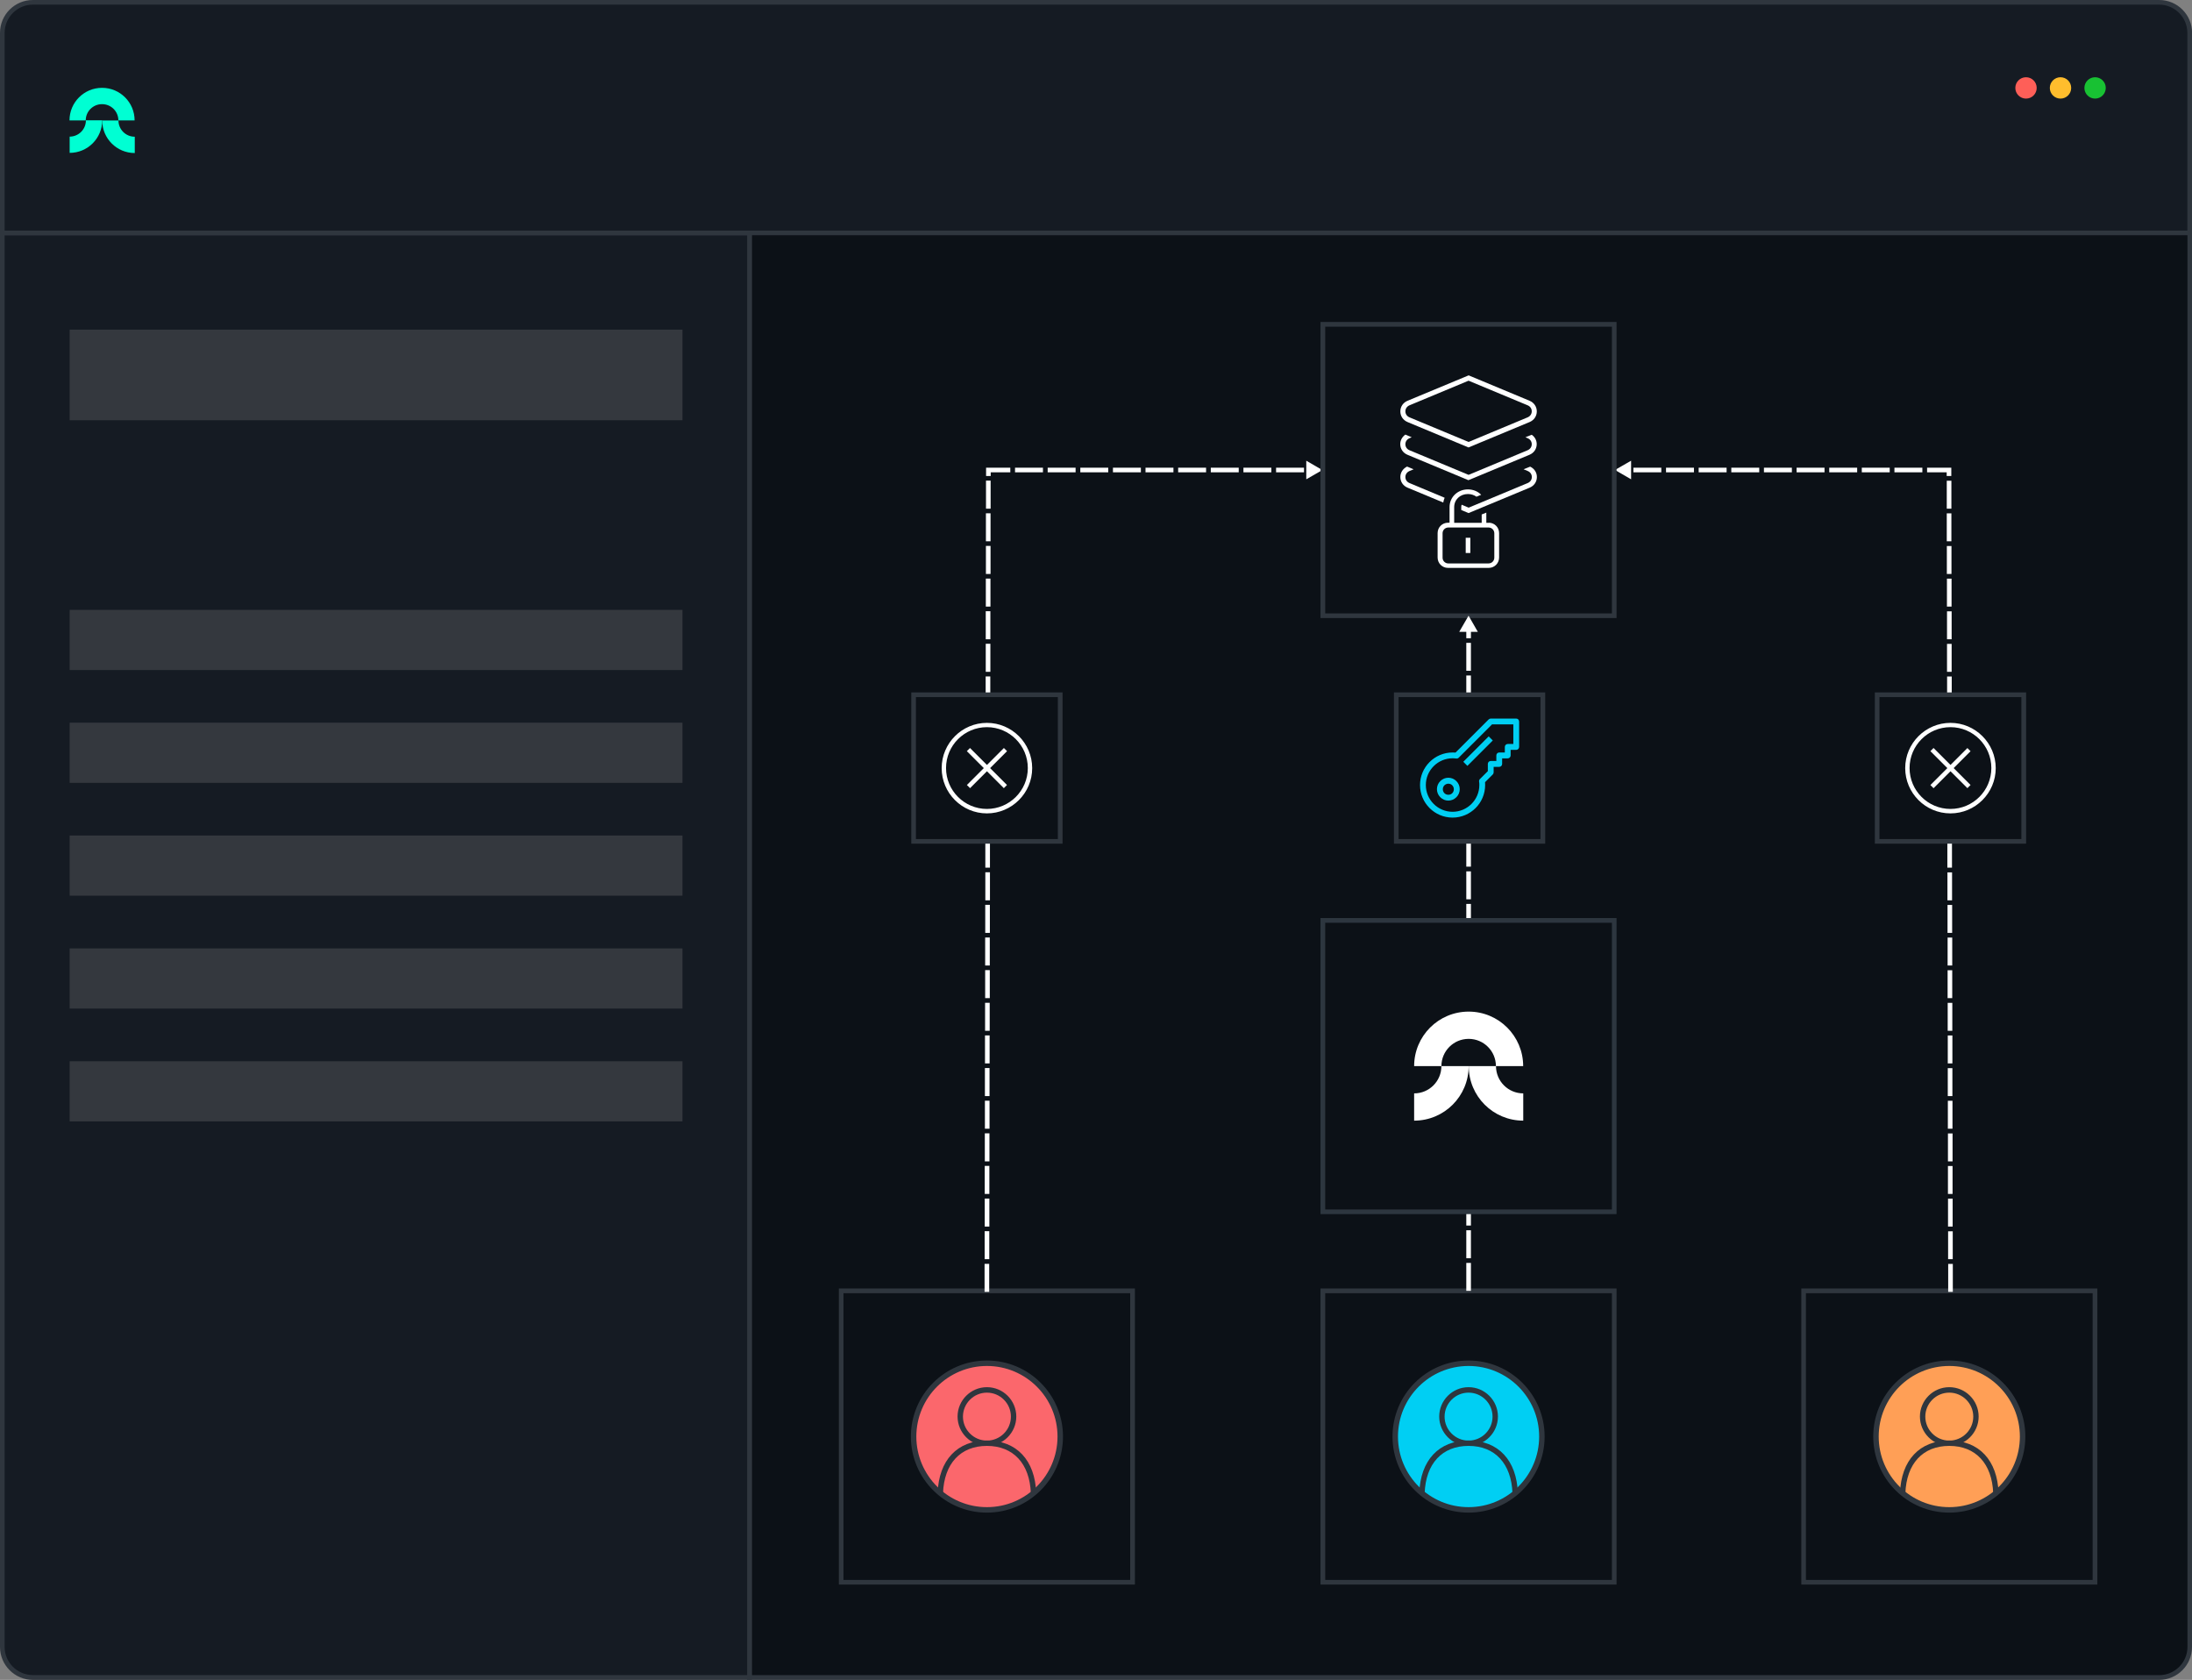 <?xml version="1.0" encoding="UTF-8"?>
<svg id="Layer_1" data-name="Layer 1" xmlns="http://www.w3.org/2000/svg" viewBox="0 0 260.55 199.67">
  <rect x="0" y="0" width="260.55" height="199.67" fill="#808080" stroke="none"/>
  <defs>
    <style>
      .cls-1 {
        fill: #151b23;
      }

      .cls-2 {
        fill: #18c133;
      }

      .cls-3 {
        fill: #ff9f56;
      }

      .cls-4 {
        fill: #00ffd3;
      }

      .cls-5 {
        fill: #34383e;
      }

      .cls-6 {
        fill: #00cff3;
      }

      .cls-7 {
        fill: #fff;
      }

      .cls-8 {
        fill: #ffbd2d;
      }

      .cls-9 {
        fill: #fb676c;
      }

      .cls-10 {
        fill: #2d363f;
      }

      .cls-11 {
        fill: #fe5f58;
      }

      .cls-12 {
        fill: #2f363e;
      }

      .cls-13 {
        fill: #0c1117;
      }
    </style>
  </defs>
  <g>
    <g>
      <path class="cls-13" d="M256.64,199.39H89.08V20.77h171.2v174.98c0,2.01-1.63,3.63-3.63,3.63Z"/>
      <path class="cls-12" d="M256.64,199.67H88.8V20.5h171.75v175.26c0,2.16-1.75,3.91-3.91,3.91ZM89.36,199.11h167.29c1.85,0,3.36-1.51,3.36-3.35V21.05H89.36v178.06Z"/>
    </g>
    <g>
      <path class="cls-1" d="M89.08,199.39H3.91c-2.01,0-3.63-1.63-3.63-3.63V27.69h88.8v171.7Z"/>
      <path class="cls-12" d="M89.36,199.67H3.91C1.75,199.67,0,197.91,0,195.76V27.41h89.36v172.25ZM.55,27.96v167.79c0,1.85,1.51,3.35,3.36,3.35h84.9V27.96H.55Z"/>
    </g>
    <rect class="cls-12" x="88.97" y="27.69" width=".23" height="171.7"/>
    <g>
      <g>
        <path class="cls-1" d="M.28,27.69V3.91C.28,1.9,1.9.28,3.91.28h252.74c2.01,0,3.63,1.63,3.63,3.63v23.78H.28Z"/>
        <path class="cls-12" d="M260.55,27.96H0V3.91C0,1.75,1.75,0,3.91,0h252.74c2.16,0,3.91,1.75,3.91,3.91v24.06ZM.55,27.41h259.45V3.91c0-1.85-1.51-3.36-3.36-3.36H3.91C2.06.55.55,2.06.55,3.91v23.5Z"/>
      </g>
      <g>
        <path class="cls-4" d="M12.14,12.38c1.07,0,1.93.87,1.93,1.93h1.93c0-2.14-1.73-3.87-3.87-3.87s-3.87,1.73-3.87,3.87h1.93c0-1.07.87-1.93,1.93-1.93Z"/>
        <path class="cls-4" d="M10.21,14.31c0,1.07-.87,1.93-1.93,1.93v1.93c2.14,0,3.87-1.73,3.87-3.87h-1.93Z"/>
        <path class="cls-4" d="M16.01,16.25c-1.07,0-1.93-.87-1.93-1.93h-1.93c0,2.14,1.73,3.87,3.87,3.87v-1.93Z"/>
      </g>
    </g>
    <rect class="cls-5" x="8.28" y="39.18" width="72.84" height="10.77"/>
    <rect class="cls-5" x="8.28" y="72.49" width="72.84" height="7.15"/>
    <rect class="cls-5" x="8.28" y="85.9" width="72.84" height="7.15"/>
    <rect class="cls-5" x="8.28" y="99.31" width="72.84" height="7.15"/>
    <rect class="cls-5" x="8.28" y="112.73" width="72.84" height="7.15"/>
    <rect class="cls-5" x="8.28" y="126.14" width="72.84" height="7.15"/>
  </g>
  <g>
    <circle class="cls-11" cx="240.82" cy="10.45" r="1.27"/>
    <circle class="cls-8" cx="244.92" cy="10.45" r="1.27"/>
    <circle class="cls-2" cx="249.03" cy="10.45" r="1.27"/>
  </g>
  <g>
    <g>
      <rect class="cls-13" x="99.99" y="153.43" width="34.64" height="34.64"/>
      <path class="cls-12" d="M134.9,188.34h-35.19v-35.19h35.19v35.19ZM100.26,187.79h34.08v-34.08h-34.08v34.08Z"/>
    </g>
    <g>
      <g>
        <circle class="cls-9" cx="117.31" cy="170.75" r="8.71"/>
        <path class="cls-12" d="M117.31,179.79c-4.98,0-9.04-4.05-9.04-9.04s4.05-9.04,9.04-9.04,9.04,4.05,9.04,9.04-4.05,9.04-9.04,9.04ZM117.31,162.36c-4.63,0-8.39,3.76-8.39,8.39s3.76,8.39,8.39,8.39,8.39-3.76,8.39-8.39-3.76-8.39-8.39-8.39Z"/>
      </g>
      <path class="cls-12" d="M117.31,171.86c-1.92,0-3.49-1.57-3.49-3.49s1.57-3.49,3.49-3.49,3.49,1.57,3.49,3.49-1.57,3.49-3.49,3.49ZM117.31,165.53c-1.57,0-2.85,1.28-2.85,2.85s1.28,2.85,2.85,2.85,2.85-1.28,2.85-2.85-1.28-2.85-2.85-2.85Z"/>
      <path class="cls-12" d="M112.09,177.49l-.64-.02c.14-3.91,2.33-6.25,5.86-6.25s5.72,2.34,5.86,6.25l-.64.02c-.13-3.52-2.08-5.63-5.22-5.63s-5.09,2.1-5.22,5.63Z"/>
    </g>
  </g>
  <g>
    <g>
      <rect class="cls-13" x="214.38" y="153.43" width="34.64" height="34.64"/>
      <path class="cls-12" d="M249.3,188.34h-35.19v-35.19h35.19v35.19ZM214.66,187.79h34.08v-34.08h-34.08v34.08Z"/>
    </g>
    <g>
      <g>
        <circle class="cls-3" cx="231.7" cy="170.75" r="8.71"/>
        <path class="cls-12" d="M231.7,179.79c-4.98,0-9.04-4.05-9.04-9.04s4.05-9.04,9.04-9.04,9.04,4.05,9.04,9.04-4.05,9.04-9.04,9.04ZM231.7,162.36c-4.63,0-8.39,3.76-8.39,8.39s3.76,8.39,8.39,8.39,8.39-3.76,8.39-8.39-3.76-8.39-8.39-8.39Z"/>
      </g>
      <path class="cls-12" d="M231.7,171.86c-1.92,0-3.49-1.57-3.49-3.49s1.57-3.49,3.49-3.49,3.49,1.57,3.49,3.49-1.57,3.49-3.49,3.49ZM231.7,165.53c-1.57,0-2.85,1.28-2.85,2.85s1.28,2.85,2.85,2.85,2.85-1.28,2.85-2.85-1.28-2.85-2.85-2.85Z"/>
      <path class="cls-12" d="M236.92,177.49c-.13-3.52-2.08-5.63-5.22-5.63s-5.09,2.1-5.22,5.63l-.64-.02c.14-3.91,2.33-6.25,5.86-6.25s5.72,2.34,5.86,6.25l-.64.02Z"/>
    </g>
  </g>
  <g>
    <path class="cls-7" d="M117.58,153.55h-.55s0-3.33,0-3.33h.55s0,3.33,0,3.33ZM117.59,149.67h-.55s0-3.33,0-3.33h.55s0,3.33,0,3.33ZM117.6,145.79h-.55s0-3.33,0-3.33h.55s0,3.33,0,3.33ZM117.6,141.91h-.55s0-3.33,0-3.33h.55s0,3.33,0,3.33ZM117.61,138.04h-.55s0-3.33,0-3.33h.55s0,3.33,0,3.33ZM117.62,134.16h-.55s0-3.33,0-3.33h.55s0,3.33,0,3.33ZM117.62,130.28h-.55s0-3.33,0-3.33h.55s0,3.33,0,3.33ZM117.63,126.4h-.55s0-3.33,0-3.33h.55s0,3.33,0,3.33ZM117.64,122.52h-.55s0-3.33,0-3.33h.55s0,3.33,0,3.33ZM117.65,118.64h-.55s0-3.33,0-3.33h.55s0,3.33,0,3.33ZM117.65,114.76h-.55s0-3.33,0-3.33h.55s0,3.33,0,3.33ZM117.66,110.88h-.55s0-3.33,0-3.33h.55s0,3.33,0,3.33ZM117.67,107.01h-.55s0-3.33,0-3.33h.55s0,3.33,0,3.33ZM117.67,103.13h-.55s0-3.33,0-3.33h.55s0,3.33,0,3.33ZM117.68,99.25h-.55s0-3.33,0-3.33h.55s0,3.33,0,3.33ZM117.69,95.37h-.55s0-3.33,0-3.33h.55s0,3.33,0,3.33ZM117.69,91.49h-.55s0-3.33,0-3.33h.55s0,3.33,0,3.33ZM117.7,87.61h-.55s0-3.33,0-3.33h.55s0,3.33,0,3.33ZM117.71,83.73h-.55s0-3.33,0-3.33h.55s0,3.33,0,3.33ZM117.72,79.85h-.55s0-3.33,0-3.33h.55s0,3.33,0,3.33ZM117.72,75.98h-.55s0-3.33,0-3.33h.55s0,3.33,0,3.33ZM117.73,72.1h-.55s0-3.33,0-3.33h.55s0,3.33,0,3.33ZM117.74,68.22h-.55s0-3.33,0-3.33h.55s0,3.33,0,3.33ZM117.74,64.34h-.55s0-3.33,0-3.33h.55s0,3.33,0,3.33ZM117.75,60.46h-.55s0-3.33,0-3.33h.55s0,3.33,0,3.33ZM117.76,56.58h-.55s0-.99,0-.99h2.88v.55h-2.33v.44ZM155.59,56.14l-.04-.55h.04v.55ZM155,56.14h-3.32v-.55h3.32v.55ZM151.12,56.14h-3.32v-.55h3.32v.55ZM147.24,56.14h-3.32v-.55h3.32v.55ZM143.36,56.14h-3.32v-.55h3.32v.55ZM139.48,56.14h-3.32v-.55h3.32v.55ZM135.61,56.14h-3.32v-.55h3.32v.55ZM131.73,56.14h-3.32v-.55h3.32v.55ZM127.85,56.14h-3.32v-.55h3.32v.55ZM123.97,56.14h-3.32v-.55h3.32v.55Z"/>
    <polygon class="cls-7" points="155.27 56.97 157.18 55.87 155.27 54.76 155.27 56.97"/>
  </g>
  <g>
    <path class="cls-7" d="M231.57,153.55v-3.32s.55,0,.55,0v3.32s-.55,0-.55,0ZM231.56,149.67v-3.32s.55,0,.55,0v3.32s-.55,0-.55,0ZM231.55,145.79v-3.32s.55,0,.55,0v3.32s-.55,0-.55,0ZM231.54,141.91v-3.32s.55,0,.55,0v3.32s-.55,0-.55,0ZM231.54,138.04v-3.32s.55,0,.55,0v3.32s-.55,0-.55,0ZM231.53,134.16v-3.32s.55,0,.55,0v3.32s-.55,0-.55,0ZM231.52,130.28v-3.32s.55,0,.55,0v3.32s-.55,0-.55,0ZM231.52,126.4v-3.32s.55,0,.55,0v3.32s-.55,0-.55,0ZM231.51,122.52v-3.32s.55,0,.55,0v3.32s-.55,0-.55,0ZM231.5,118.64v-3.32s.55,0,.55,0v3.32s-.55,0-.55,0ZM231.5,114.76v-3.32s.55,0,.55,0v3.32s-.55,0-.55,0ZM231.49,110.88v-3.32s.55,0,.55,0v3.32s-.55,0-.55,0ZM231.48,107.01v-3.32s.55,0,.55,0v3.32s-.55,0-.55,0ZM231.47,103.13v-3.32s.55,0,.55,0v3.32s-.55,0-.55,0ZM231.47,99.25v-3.32s.55,0,.55,0v3.32s-.55,0-.55,0ZM231.46,95.37v-3.32s.55,0,.55,0v3.32s-.55,0-.55,0ZM231.45,91.49v-3.32s.55,0,.55,0v3.32s-.55,0-.55,0ZM231.45,87.61v-3.32s.55,0,.55,0v3.32s-.55,0-.55,0ZM231.44,83.73v-3.32s.55,0,.55,0v3.32s-.55,0-.55,0ZM231.43,79.85v-3.32s.55,0,.55,0v3.32s-.55,0-.55,0ZM231.43,75.98v-3.32s.55,0,.55,0v3.32s-.55,0-.55,0ZM231.42,72.1v-3.32s.55,0,.55,0v3.32s-.55,0-.55,0ZM231.41,68.22v-3.32s.55,0,.55,0v3.32s-.55,0-.55,0ZM231.4,64.34v-3.32s.55,0,.55,0v3.32s-.55,0-.55,0ZM231.4,60.46v-3.32s.55,0,.55,0v3.32s-.55,0-.55,0ZM231.39,56.58v-.44h-2.33v-.55h2.88v.99s-.55,0-.55,0ZM228.5,56.14h-3.32v-.55h3.32v.55ZM224.62,56.14h-3.32v-.55h3.32v.55ZM220.75,56.14h-3.32v-.55h3.32v.55ZM216.87,56.14h-3.32v-.55h3.32v.55ZM212.99,56.14h-3.32v-.55h3.32v.55ZM209.11,56.14h-3.32v-.55h3.32v.55ZM205.23,56.14h-3.32v-.55h3.32v.55ZM201.35,56.14h-3.32v-.55h3.32v.55ZM197.47,56.14h-3.32v-.55h3.32v.55ZM193.59,56.14h-.04v-.55l.04.55Z"/>
    <polygon class="cls-7" points="193.88 54.76 191.96 55.86 193.88 56.97 193.88 54.76"/>
  </g>
  <g>
    <g>
      <rect class="cls-13" x="157.24" y="153.43" width="34.64" height="34.64"/>
      <path class="cls-12" d="M192.15,188.34h-35.19v-35.19h35.19v35.19ZM157.52,187.79h34.08v-34.08h-34.08v34.08Z"/>
    </g>
    <g>
      <g>
        <circle class="cls-6" cx="174.56" cy="170.75" r="8.71"/>
        <path class="cls-12" d="M174.56,179.79c-4.98,0-9.04-4.05-9.04-9.04s4.05-9.04,9.04-9.04,9.04,4.05,9.04,9.04-4.05,9.04-9.04,9.04ZM174.56,162.36c-4.63,0-8.39,3.76-8.39,8.39s3.76,8.39,8.39,8.39,8.39-3.76,8.39-8.39-3.76-8.39-8.39-8.39Z"/>
      </g>
      <path class="cls-12" d="M174.56,171.86c-1.92,0-3.49-1.57-3.49-3.49s1.57-3.49,3.49-3.49,3.49,1.57,3.49,3.49-1.57,3.49-3.49,3.49ZM174.56,165.53c-1.57,0-2.85,1.28-2.85,2.85s1.28,2.85,2.85,2.85,2.85-1.28,2.85-2.85-1.28-2.85-2.85-2.85Z"/>
      <path class="cls-12" d="M179.78,177.49c-.13-3.52-2.08-5.63-5.22-5.63s-5.09,2.1-5.22,5.63l-.64-.02c.14-3.91,2.33-6.25,5.86-6.25s5.72,2.34,5.86,6.25l-.64.02Z"/>
    </g>
  </g>
  <g>
    <rect class="cls-13" x="157.24" y="38.55" width="34.64" height="34.64"/>
    <path class="cls-12" d="M192.15,73.46h-35.19v-35.19h35.19v35.19ZM157.52,72.91h34.08v-34.08h-34.08v34.08Z"/>
  </g>
  <g>
    <rect class="cls-13" x="108.59" y="82.58" width="17.43" height="17.43"/>
    <path class="cls-12" d="M126.3,100.28h-17.98v-17.98h17.98v17.98ZM108.87,99.73h16.87v-16.87h-16.87v16.87Z"/>
  </g>
  <g>
    <rect class="cls-13" x="223.13" y="82.58" width="17.43" height="17.43"/>
    <path class="cls-12" d="M240.83,100.28h-17.98v-17.98h17.98v17.98ZM223.4,99.73h16.87v-16.87h-16.87v16.87Z"/>
  </g>
  <g>
    <path class="cls-7" d="M182.08,51.68h-.02s-.74.29-.74.29l.25.11c.32.13.5.4.5.72s-.19.59-.5.72l-7.01,2.92-7.01-2.92c-.32-.13-.5-.4-.5-.72s.19-.59.5-.72l.25-.11-.74-.31h-.02c-.38.28-.6.68-.6,1.13,0,.56.33,1.05.87,1.27l7.22,3.01h.02s7.24-3.01,7.24-3.01c.54-.22.87-.71.87-1.27,0-.45-.22-.86-.6-1.12Z"/>
    <path class="cls-7" d="M167.32,50.17l7.22,3.01h.02s7.24-3.01,7.24-3.01c.54-.22.87-.71.87-1.27s-.33-1.05-.87-1.27l-7.22-3.01h-.02s-7.24,3.01-7.24,3.01c-.54.22-.87.71-.87,1.27s.33,1.05.87,1.27ZM167.55,48.17h0l7.01-2.92,7.01,2.92c.32.13.5.4.5.72s-.19.59-.5.72l-7.01,2.92-7.01-2.92c-.32-.13-.5-.4-.5-.72s.19-.59.5-.72Z"/>
    <path class="cls-7" d="M176.97,62.14h-.3v-1.21l-.55.22v.99h-3.27v-1.86c0-.89.7-1.56,1.63-1.56.39,0,.74.12,1.02.32l.56-.23c-.39-.4-.95-.64-1.58-.64-1.22,0-2.18.92-2.18,2.1v1.86h-.19c-.68,0-1.23.55-1.23,1.23v2.91c0,.68.55,1.23,1.23,1.23h4.85c.68,0,1.23-.55,1.23-1.23v-2.91c0-.68-.55-1.23-1.23-1.23ZM172.15,66.97c-.38,0-.68-.31-.68-.68v-2.91c0-.38.31-.68.68-.68h4.79c.38,0,.68.31.68.68v2.91c0,.38-.31.68-.68.68h-4.79Z"/>
    <rect class="cls-7" x="174.22" y="63.92" width=".55" height="1.81"/>
    <path class="cls-7" d="M171.71,59.16l-4.16-1.74c-.32-.13-.5-.4-.5-.72s.19-.59.5-.72l.48-.2-.77-.32h-.02c-.49.25-.79.71-.79,1.24,0,.56.33,1.05.87,1.27l4.23,1.76c.04-.2.09-.4.17-.58Z"/>
    <path class="cls-7" d="M181.89,55.47h-.02s-.77.31-.77.31l.48.2c.32.13.5.4.5.72s-.19.59-.5.72l-7.01,2.92-.83-.35c-.03.08-.05.17-.05.27v.36l.86.36h.02s7.24-3.01,7.24-3.01c.54-.22.87-.71.87-1.27,0-.53-.29-.99-.79-1.23Z"/>
  </g>
  <g>
    <path class="cls-7" d="M174.84,153.43h-.55v-3.32h.55v3.32ZM174.84,149.55h-.55v-3.32h.55v3.32ZM174.84,145.67h-.55v-3.32h.55v3.32ZM174.84,141.79h-.55v-3.32h.55v3.32ZM174.84,137.92h-.55v-3.32h.55v3.32ZM174.84,134.04h-.55v-3.32h.55v3.32ZM174.84,130.16h-.55v-3.32h.55v3.32ZM174.84,126.28h-.55v-3.32h.55v3.32ZM174.84,122.4h-.55v-3.32h.55v3.32ZM174.84,118.52h-.55v-3.32h.55v3.32ZM174.84,114.64h-.55v-3.32h.55v3.32ZM174.84,110.76h-.55v-3.32h.55v3.32ZM174.84,106.89h-.55v-3.32h.55v3.32ZM174.84,103.01h-.55v-3.32h.55v3.32ZM174.84,99.13h-.55v-3.32h.55v3.32ZM174.84,95.25h-.55v-3.32h.55v3.32ZM174.84,91.37h-.55v-3.32h.55v3.32ZM174.84,87.49h-.55v-3.32h.55v3.32ZM174.84,83.61h-.55v-3.32h.55v3.32ZM174.84,79.73h-.55v-3.32h.55v3.32ZM174.84,75.86h-.55v-1.08h.55v1.08Z"/>
    <polygon class="cls-7" points="175.66 75.1 174.56 73.18 173.45 75.1 175.66 75.1"/>
  </g>
  <g>
    <g>
      <rect class="cls-13" x="157.24" y="109.4" width="34.64" height="34.64"/>
      <path class="cls-10" d="M192.15,144.31h-35.19v-35.19h35.19v35.19ZM157.52,143.76h34.08v-34.08h-34.08v34.08Z"/>
    </g>
    <g>
      <path class="cls-7" d="M174.57,123.48c1.79,0,3.24,1.45,3.24,3.24h3.24c0-3.58-2.9-6.48-6.48-6.48s-6.48,2.9-6.48,6.48h3.24c0-1.79,1.45-3.24,3.24-3.24Z"/>
      <path class="cls-7" d="M171.33,126.72c0,1.79-1.45,3.24-3.24,3.24v3.24c3.58,0,6.48-2.9,6.48-6.48h-3.24Z"/>
      <path class="cls-7" d="M181.06,129.96c-1.79,0-3.24-1.45-3.24-3.24h-3.24c0,3.58,2.9,6.48,6.48,6.48v-3.24Z"/>
    </g>
  </g>
  <g>
    <g>
      <rect class="cls-13" x="165.97" y="82.58" width="17.43" height="17.43"/>
      <path class="cls-12" d="M183.67,100.28h-17.98v-17.98h17.98v17.98ZM166.24,99.73h16.87v-16.87h-16.87v16.87Z"/>
    </g>
    <g>
      <path class="cls-6" d="M172.16,95.16c-.35,0-.69-.13-.96-.4-.26-.26-.4-.6-.4-.96s.14-.7.4-.96c.53-.53,1.39-.53,1.91,0,.26.26.4.6.4.96s-.14.7-.4.96c-.26.26-.61.4-.96.4ZM172.16,93.15c-.18,0-.34.07-.47.19-.12.12-.19.29-.19.47s.07.34.19.47c.25.25.69.25.93,0,.12-.12.19-.29.19-.47s-.07-.34-.19-.47-.29-.19-.47-.19Z"/>
      <rect class="cls-6" x="173.55" y="88.93" width="4.27" height=".69" transform="translate(-11.67 150.38) rotate(-45)"/>
      <path class="cls-6" d="M172.66,97.18c-2.14,0-3.87-1.74-3.87-3.87s1.74-3.87,3.87-3.87c.12,0,.23,0,.35.01l3.94-3.94c.06-.06.15-.1.25-.1h3.02c.19,0,.35.15.35.35v3.02c0,.19-.15.35-.35.35h-.66v.66c0,.19-.15.35-.35.35h-.66v.66c0,.19-.15.35-.35.35h-.66v.66c0,.09-.04.18-.1.24l-.92.92c0,.11.01.23.01.34,0,2.14-1.74,3.87-3.87,3.87ZM172.66,90.13c-1.75,0-3.18,1.43-3.18,3.18s1.43,3.18,3.18,3.18,3.18-1.43,3.18-3.18c0-.14,0-.29-.03-.42-.01-.11.02-.22.1-.29l.94-.94v-.86c0-.19.15-.35.35-.35h.66v-.66c0-.19.15-.35.35-.35h.66v-.66c0-.19.15-.35.35-.35h.66v-2.33h-2.53l-3.96,3.96c-.08.08-.18.11-.29.1-.14-.02-.28-.03-.43-.03Z"/>
    </g>
  </g>
  <g>
    <path class="cls-7" d="M117.31,96.68c-2.97,0-5.38-2.42-5.38-5.38s2.42-5.38,5.38-5.38,5.38,2.42,5.38,5.38-2.42,5.38-5.38,5.38ZM117.31,86.43c-2.68,0-4.86,2.18-4.86,4.86s2.18,4.86,4.86,4.86,4.86-2.18,4.86-4.86-2.18-4.86-4.86-4.86Z"/>
    <rect class="cls-7" x="117.04" y="88.18" width=".53" height="6.22" transform="translate(-30.19 109.69) rotate(-45)"/>
    <rect class="cls-7" x="114.2" y="91.03" width="6.22" height=".53" transform="translate(-30.19 109.69) rotate(-45)"/>
  </g>
  <g>
    <path class="cls-7" d="M231.84,96.68c-2.97,0-5.38-2.42-5.38-5.38s2.42-5.38,5.38-5.38,5.38,2.42,5.38,5.38-2.42,5.38-5.38,5.38ZM231.84,86.43c-2.68,0-4.86,2.18-4.86,4.86s2.18,4.86,4.86,4.86,4.86-2.18,4.86-4.86-2.18-4.86-4.86-4.86Z"/>
    <rect class="cls-7" x="231.58" y="88.18" width=".53" height="6.22" transform="translate(3.35 190.68) rotate(-45)"/>
    <rect class="cls-7" x="228.73" y="91.03" width="6.22" height=".53" transform="translate(3.35 190.68) rotate(-45)"/>
  </g>
</svg>
